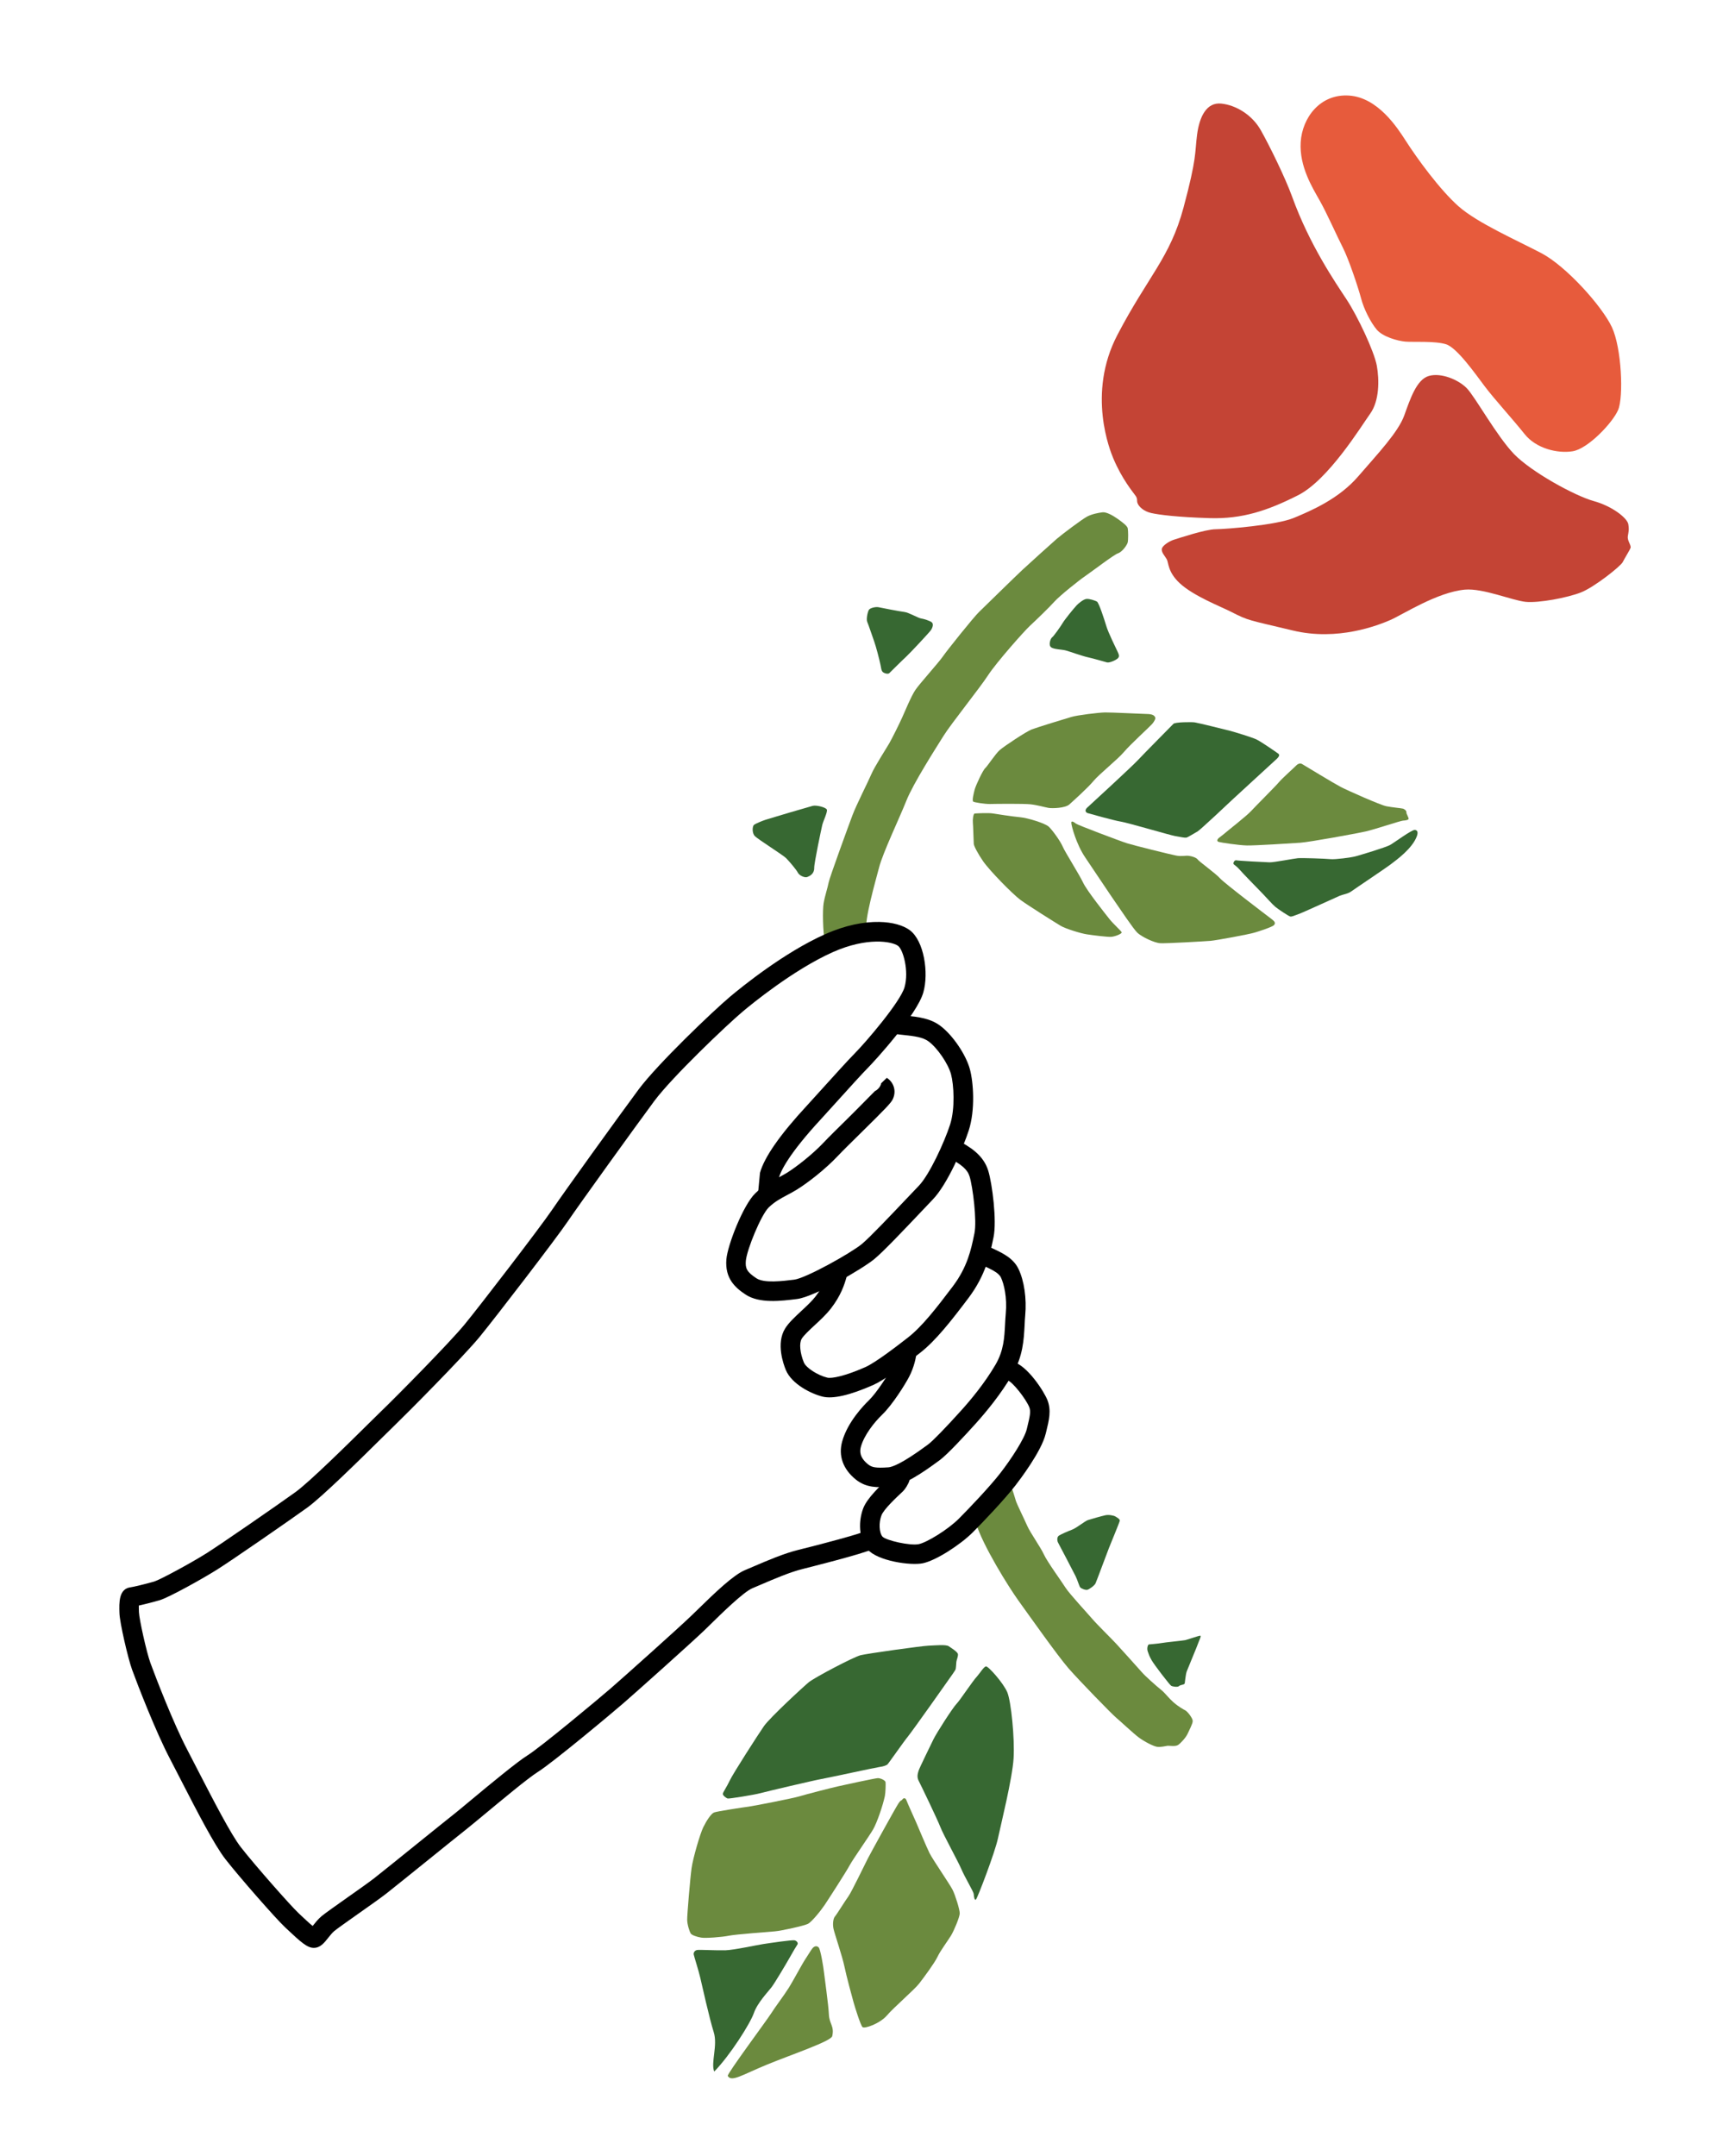 <?xml version="1.0" encoding="utf-8"?>
<!-- Generator: Adobe Illustrator 16.0.0, SVG Export Plug-In . SVG Version: 6.00 Build 0)  -->
<!DOCTYPE svg PUBLIC "-//W3C//DTD SVG 1.1//EN" "http://www.w3.org/Graphics/SVG/1.1/DTD/svg11.dtd">
<svg version="1.1" id="Layer_1" xmlns="http://www.w3.org/2000/svg" xmlns:xlink="http://www.w3.org/1999/xlink" x="0px" y="0px"
	 width="71.667px" height="90.333px" viewBox="0 0 71.667 90.333" enable-background="new 0 0 71.667 90.333" xml:space="preserve">
<g>
	<path fill="#C44435" d="M51.589,25.63c-0.436-0.222-1.574-0.661-2.15-1.199c-0.502-0.469-0.461-0.859-0.539-0.998
		c-0.076-0.138-0.232-0.288-0.208-0.437c0.025-0.146,0.337-0.335,0.519-0.388c0.184-0.055,1.303-0.432,1.736-0.435
		c0.432-0.004,2.55-0.17,3.282-0.476c0.733-0.305,1.88-0.796,2.692-1.736s1.681-1.855,1.933-2.558
		c0.252-0.699,0.517-1.503,1.029-1.652c0.516-0.149,1.25,0.16,1.595,0.519c0.347,0.358,1.249,1.999,1.974,2.752
		c0.727,0.752,2.55,1.752,3.342,1.971c0.791,0.219,1.408,0.719,1.449,0.97c0.041,0.25,0.005,0.329-0.021,0.511
		c-0.025,0.182,0.152,0.377,0.115,0.48c-0.035,0.101-0.245,0.428-0.328,0.596c-0.082,0.17-1.201,1.06-1.762,1.275
		c-0.561,0.218-1.748,0.445-2.305,0.391c-0.555-0.056-1.789-0.579-2.547-0.512c-1.162,0.104-2.622,1.055-3.127,1.273
		s-2.199,0.894-4.09,0.438C52.288,25.961,52.354,26.019,51.589,25.63z"/>
	<path fill="#C44435" d="M46.656,19.197c-0.119-0.287-1.115-2.697,0.174-5.164s2.208-3.234,2.773-5.339s0.468-2.276,0.566-3.042
		c0.099-0.767,0.399-1.374,1.013-1.312c0.612,0.062,1.288,0.466,1.652,1.104c0.363,0.638,1.034,2.006,1.318,2.792
		c0.736,2.037,1.822,3.608,2.287,4.315c0.465,0.709,1.154,2.17,1.264,2.77c0.108,0.598,0.109,1.468-0.275,2.007
		c-0.385,0.538-1.756,2.782-3.029,3.423c-1.274,0.644-2.337,0.999-3.701,0.957c-1.363-0.041-2.128-0.141-2.451-0.214
		c-0.322-0.074-0.507-0.266-0.564-0.394c-0.058-0.13,0.012-0.18-0.088-0.325C47.495,20.628,47.032,20.094,46.656,19.197z"/>
	<path fill="#E75B3C" d="M58.914,5.895c0.47,0.734,1.429,2.055,2.218,2.752c0.79,0.696,2.413,1.407,3.461,1.956
		c1.048,0.547,2.552,2.229,2.962,3.104c0.411,0.878,0.493,2.926,0.262,3.467c-0.231,0.542-1.268,1.632-1.907,1.733
		c-0.639,0.103-1.532-0.118-2.011-0.718c-0.477-0.601-1.27-1.467-1.669-1.997c-0.399-0.529-1.164-1.624-1.628-1.769
		c-0.463-0.145-1.385-0.082-1.703-0.11s-0.94-0.199-1.196-0.499c-0.256-0.301-0.541-0.862-0.658-1.308
		c-0.117-0.446-0.517-1.646-0.77-2.141c-0.252-0.492-0.666-1.433-0.965-1.961c-0.297-0.528-0.861-1.426-0.797-2.447
		c0.063-1.022,0.811-2.032,2.025-1.953S58.57,5.36,58.914,5.895z"/>
	<path fill="#6B8A3E" d="M41.486,33.685c0.266-0.007,1.424-0.018,1.707,0.013c0.28,0.031,0.594,0.122,0.746,0.149
		c0.153,0.029,0.707,0.014,0.881-0.146c0.174-0.158,0.781-0.702,1.008-0.979c0.227-0.277,1.021-0.912,1.275-1.214
		c0.253-0.302,1.093-1.071,1.181-1.172c0.086-0.102,0.166-0.228,0.124-0.296c-0.042-0.07-0.108-0.122-0.339-0.126
		c-0.23-0.005-1.481-0.069-1.755-0.065s-1.162,0.114-1.41,0.188c-0.25,0.072-1.432,0.436-1.664,0.523
		c-0.232,0.091-1.146,0.696-1.338,0.863c-0.19,0.167-0.506,0.664-0.609,0.757c-0.104,0.091-0.397,0.726-0.443,0.896
		c-0.045,0.17-0.119,0.475-0.06,0.51S41.282,33.688,41.486,33.685z"/>
	<path fill="#376832" d="M45.568,33.834c0.21-0.189,1.891-1.739,2.108-1.973c0.217-0.236,1.432-1.459,1.502-1.534
		c0.07-0.076,0.762-0.081,0.896-0.061c0.137,0.02,1.257,0.295,1.469,0.351c0.212,0.054,0.916,0.271,1.11,0.36
		c0.194,0.09,0.86,0.553,0.919,0.598c0.059,0.043,0.057,0.104-0.063,0.22c-0.122,0.117-1.638,1.497-1.812,1.664
		c-0.175,0.168-1.406,1.321-1.5,1.371c-0.096,0.05-0.415,0.257-0.483,0.265c-0.067,0.008-0.212-0.021-0.468-0.068
		c-0.255-0.047-1.968-0.556-2.273-0.604c-0.306-0.05-1.333-0.34-1.392-0.358C45.521,34.046,45.43,33.96,45.568,33.834z"/>
	<path fill="#6B8A3E" d="M51.261,34.969c0.201-0.173,0.986-0.784,1.169-0.985c0.183-0.2,1.034-1.047,1.173-1.215
		c0.141-0.168,0.65-0.619,0.703-0.679c0.052-0.059,0.164-0.141,0.266-0.079c0.102,0.061,1.315,0.799,1.619,0.959
		c0.305,0.158,1.666,0.762,1.914,0.809c0.245,0.048,0.611,0.08,0.688,0.099c0.076,0.019,0.16,0.097,0.15,0.156
		s0.115,0.24,0.089,0.283c-0.026,0.041-0.12,0.057-0.233,0.065c-0.109,0.005-1.182,0.368-1.575,0.456
		c-0.395,0.087-2.328,0.442-2.736,0.47c-0.41,0.027-1.888,0.121-2.229,0.114s-1.098-0.122-1.183-0.149s-0.066-0.095-0.015-0.145
		C51.114,35.076,51.183,35.036,51.261,34.969z"/>
	<path fill="#376832" d="M51.917,36.396c0.17,0.196,0.82,0.859,0.997,1.041c0.175,0.182,0.401,0.442,0.534,0.555
		c0.135,0.113,0.54,0.376,0.616,0.403c0.075,0.027,0.179-0.038,0.334-0.088c0.153-0.047,1.615-0.721,1.753-0.778
		c0.139-0.057,0.344-0.078,0.49-0.188c0.146-0.107,1.441-0.971,1.657-1.138c0.217-0.166,0.906-0.657,1.088-1.183
		c0.043-0.131,0.037-0.237-0.09-0.249c-0.129-0.011-0.846,0.522-1.035,0.63c-0.189,0.106-1.271,0.429-1.45,0.477
		c-0.18,0.049-0.847,0.138-1.051,0.117c-0.205-0.021-1.2-0.055-1.362-0.04c-0.163,0.013-0.993,0.177-1.188,0.174
		c-0.195-0.004-1.321-0.066-1.396-0.085c-0.076-0.02-0.156,0.125-0.105,0.169C51.757,36.257,51.851,36.318,51.917,36.396z"/>
	<path fill="#6B8A3E" d="M53.277,38.493c-0.212-0.16-1.968-1.494-2.144-1.693c-0.175-0.2-0.882-0.707-0.932-0.784
		c-0.051-0.078-0.227-0.141-0.373-0.159c-0.145-0.021-0.289,0.036-0.537-0.012c-0.245-0.047-1.765-0.423-2.053-0.514
		c-0.289-0.09-2.067-0.763-2.144-0.823c-0.076-0.06-0.201-0.148-0.195-0.028c0.006,0.119,0.205,0.889,0.588,1.451
		c0.381,0.562,1.062,1.588,1.262,1.873c0.199,0.284,0.748,1.113,0.923,1.279c0.178,0.165,0.701,0.422,0.957,0.434
		c0.256,0.014,1.843-0.077,2.099-0.098c0.257-0.021,1.626-0.277,1.84-0.343c0.214-0.063,0.771-0.241,0.833-0.325
		S53.429,38.606,53.277,38.493z"/>
	<path fill="#6B8A3E" d="M41.197,36.075c0.271,0.396,1.236,1.378,1.564,1.623c0.329,0.243,1.483,0.964,1.686,1.087
		c0.203,0.123,0.847,0.322,1.102,0.36c0.256,0.039,0.867,0.118,1.03,0.104c0.163-0.014,0.446-0.128,0.431-0.188
		c-0.018-0.058-0.353-0.354-0.511-0.554s-0.95-1.193-1.106-1.529c-0.156-0.335-0.761-1.284-0.858-1.516
		c-0.1-0.232-0.433-0.69-0.582-0.828c-0.151-0.141-0.872-0.366-1.214-0.397c-0.34-0.032-0.959-0.129-1.139-0.158
		c-0.18-0.028-0.689-0.003-0.751,0.004c-0.06,0.007-0.089,0.263-0.075,0.391c0.015,0.129,0.028,0.785,0.037,0.879
		C40.816,35.445,40.988,35.772,41.197,36.075z"/>
	<path fill="#376832" d="M40.961,70.219c-0.226,0.245-0.711,0.999-0.873,1.167c-0.162,0.167-0.841,1.224-0.971,1.494
		s-0.593,1.209-0.62,1.312c-0.028,0.101-0.081,0.244,0.001,0.409c0.084,0.162,0.781,1.607,0.912,1.943
		c0.129,0.334,0.732,1.418,0.88,1.764c0.147,0.344,0.512,0.947,0.518,1.041c0.009,0.094,0.029,0.281,0.091,0.239
		c0.061-0.041,0.804-1.989,0.923-2.558c0.122-0.568,0.609-2.53,0.658-3.365c0.05-0.835-0.103-2.381-0.265-2.767
		c-0.164-0.387-0.799-1.099-0.893-1.082C41.228,69.832,41.055,70.118,40.961,70.219z"/>
	<path fill="#376832" d="M39.934,70.124c-0.16,0.232-1.688,2.392-1.879,2.626c-0.193,0.235-0.822,1.145-0.866,1.178
		c-0.044,0.034-0.163,0.083-0.334,0.104c-0.171,0.023-2.123,0.448-2.432,0.503c-0.307,0.054-2.293,0.521-2.559,0.594
		c-0.267,0.071-1.31,0.239-1.369,0.222c-0.059-0.018-0.201-0.123-0.2-0.192c0-0.066,0.166-0.295,0.291-0.564
		c0.124-0.271,1.186-1.923,1.431-2.276s1.65-1.65,1.883-1.842c0.234-0.192,1.879-1.059,2.17-1.13s2.548-0.388,2.846-0.399
		c0.3-0.012,0.726-0.056,0.845,0.023c0.117,0.079,0.371,0.236,0.386,0.331c0.015,0.094-0.056,0.237-0.065,0.323
		c-0.01,0.084-0.014,0.289-0.04,0.331S40.021,69.997,39.934,70.124z"/>
	<path fill="#6B8A3E" d="M37.643,75.576c-0.134,0.207-1.157,2.065-1.275,2.296s-0.683,1.4-0.804,1.568
		c-0.123,0.168-0.5,0.775-0.57,0.852c-0.069,0.076-0.107,0.306-0.061,0.519c0.047,0.215,0.371,1.158,0.457,1.577
		c0.087,0.42,0.318,1.268,0.383,1.5c0.064,0.23,0.291,0.951,0.373,1.038c0.084,0.087,0.736-0.148,1.024-0.484
		c0.287-0.337,1.153-1.081,1.354-1.34c0.201-0.261,0.639-0.851,0.764-1.112c0.123-0.263,0.446-0.691,0.568-0.894
		c0.124-0.203,0.363-0.769,0.367-0.931c0.002-0.162-0.183-0.754-0.298-0.986c-0.115-0.231-0.838-1.276-0.97-1.544
		c-0.131-0.267-0.467-1.074-0.564-1.297c-0.099-0.225-0.369-0.817-0.401-0.912c-0.032-0.094-0.11-0.12-0.171-0.036
		S37.771,75.378,37.643,75.576z"/>
	<path fill="#6B8A3E" d="M37.085,75.248c-0.083,0.396-0.326,1.107-0.491,1.395c-0.164,0.287-0.841,1.241-0.987,1.512
		c-0.146,0.271-0.885,1.417-1.042,1.651c-0.157,0.237-0.542,0.713-0.702,0.796c-0.16,0.082-1.119,0.293-1.387,0.315
		c-0.268,0.024-1.646,0.125-1.924,0.182c-0.281,0.059-0.986,0.113-1.168,0.08c-0.182-0.03-0.396-0.103-0.439-0.177
		c-0.045-0.075-0.142-0.361-0.145-0.572c-0.002-0.21,0.125-1.739,0.185-2.165c0.06-0.425,0.358-1.443,0.491-1.713
		s0.326-0.565,0.447-0.614c0.119-0.049,1.223-0.217,1.453-0.246c0.23-0.031,1.873-0.352,2.13-0.432
		c0.259-0.08,1.32-0.352,1.595-0.414c0.274-0.063,1.572-0.344,1.686-0.348s0.317,0.091,0.327,0.17
		C37.123,74.749,37.115,75.102,37.085,75.248z"/>
	<path fill="#6B8A3E" d="M33.75,82.085c-0.136,0.203-0.503,0.896-0.687,1.19c-0.224,0.356-0.551,0.774-0.743,1.078
		c-0.194,0.304-1.861,2.546-1.819,2.62c0.152,0.274,0.602-0.044,1.632-0.468c1.06-0.435,2.7-0.984,2.747-1.199
		c0.094-0.424-0.122-0.5-0.141-0.909c-0.018-0.41-0.184-1.562-0.206-1.769c-0.021-0.206-0.145-0.958-0.22-1.036
		c-0.074-0.078-0.178-0.063-0.257,0.029C33.979,81.715,33.907,81.85,33.75,82.085z"/>
	<path fill="#376832" d="M33.078,82.048c-0.161,0.283-0.6,1.021-0.739,1.206c-0.139,0.187-0.591,0.646-0.744,1.087
		c-0.153,0.439-1,1.776-1.662,2.451c-0.15-0.372,0.156-1.097-0.021-1.654c-0.177-0.557-0.502-2.013-0.566-2.287
		c-0.062-0.273-0.257-0.883-0.271-0.961c-0.016-0.076,0.037-0.178,0.148-0.192c0.109-0.016,0.817,0.023,1.176,0.013
		s1.334-0.224,1.591-0.262s1.214-0.183,1.316-0.155c0.101,0.027,0.151,0.123,0.116,0.172C33.386,81.517,33.243,81.753,33.078,82.048
		z"/>
	<path fill="#376832" d="M48.268,69.562c0.104,0.186,0.749,1.024,0.815,1.065c0.067,0.041,0.282,0.068,0.334,0.012
		c0.054-0.056,0.223-0.046,0.236-0.115c0.013-0.067,0.035-0.357,0.082-0.493c0.049-0.135,0.459-1.106,0.482-1.189
		c0.025-0.086,0.146-0.306,0.09-0.312c-0.055-0.006-0.536,0.167-0.645,0.188c-0.108,0.021-0.838,0.092-0.975,0.119
		c-0.137,0.025-0.49,0.055-0.535,0.059c-0.046,0.005-0.093,0.163-0.051,0.288C48.146,69.31,48.157,69.365,48.268,69.562z"/>
	<path fill="#376832" d="M44.926,64.09c0.203-0.078,0.541-0.36,0.666-0.403c0.127-0.043,0.59-0.172,0.732-0.203
		s0.352,0.007,0.426,0.053c0.072,0.047,0.191,0.106,0.179,0.18c-0.013,0.074-0.363,0.914-0.453,1.141
		c-0.089,0.225-0.519,1.389-0.562,1.479c-0.04,0.091-0.248,0.239-0.334,0.268c-0.086,0.026-0.272-0.051-0.311-0.104
		c-0.039-0.051-0.125-0.337-0.191-0.464c-0.064-0.126-0.686-1.325-0.73-1.399c-0.044-0.074-0.063-0.24,0.034-0.302
		C44.479,64.274,44.783,64.143,44.926,64.09z"/>
	<path fill="#376832" d="M34.124,36.365c-0.004-0.214,0.301-1.642,0.338-1.802c0.038-0.161,0.232-0.551,0.191-0.645
		s-0.439-0.196-0.594-0.155c-0.155,0.04-1.791,0.521-1.965,0.579c-0.17,0.056-0.437,0.169-0.497,0.22s-0.091,0.322,0.034,0.462
		c0.126,0.138,1.188,0.797,1.322,0.936s0.418,0.469,0.483,0.598c0.065,0.128,0.294,0.227,0.397,0.186
		C33.938,36.703,34.128,36.612,34.124,36.365z"/>
	<path fill="#376832" d="M36.903,27.862c-0.051-0.248-0.19-0.779-0.264-0.984c-0.074-0.206-0.243-0.712-0.293-0.824
		c-0.049-0.11,0.017-0.418,0.069-0.502s0.292-0.138,0.411-0.111c0.119,0.028,0.901,0.178,1.079,0.199
		c0.178,0.02,0.566,0.247,0.686,0.269c0.119,0.017,0.391,0.099,0.466,0.169s0.03,0.223-0.048,0.331
		c-0.079,0.11-0.879,0.966-1.035,1.108s-0.643,0.627-0.703,0.686s-0.256-0.005-0.296-0.074
		C36.933,28.06,36.935,28.017,36.903,27.862z"/>
	<path fill="#376832" d="M45.125,25.359c-0.145,0.155-0.506,0.604-0.586,0.74c-0.078,0.134-0.376,0.556-0.445,0.605
		c-0.069,0.051-0.158,0.312-0.049,0.408c0.108,0.097,0.449,0.094,0.619,0.139c0.171,0.046,0.687,0.234,0.942,0.29
		c0.254,0.056,0.678,0.183,0.788,0.211c0.109,0.027,0.377-0.095,0.455-0.171c0.078-0.075,0.045-0.161-0.012-0.282
		c-0.058-0.121-0.387-0.791-0.467-1.057s-0.314-0.994-0.398-1.039c-0.085-0.044-0.313-0.124-0.442-0.109
		C45.402,25.109,45.194,25.284,45.125,25.359z"/>
	<path fill="#6B8A3E" d="M40.896,63.794c0.287,0.956,1.39,2.714,1.788,3.267c0.4,0.554,1.631,2.298,2.098,2.836
		c0.469,0.536,1.824,1.925,1.992,2.064s0.722,0.661,0.957,0.836c0.236,0.174,0.615,0.37,0.769,0.389
		c0.153,0.021,0.359-0.036,0.436-0.044c0.077-0.006,0.323,0.041,0.437-0.033c0.112-0.075,0.329-0.311,0.401-0.471
		c0.07-0.161,0.212-0.413,0.213-0.534c0.002-0.119-0.223-0.404-0.315-0.449c-0.052-0.024-0.272-0.142-0.497-0.34
		c-0.18-0.158-0.357-0.388-0.477-0.487c-0.27-0.218-0.697-0.601-0.848-0.774c-0.15-0.173-0.903-1.005-1.07-1.187
		c-0.167-0.183-0.812-0.816-0.995-1.033c-0.185-0.217-0.971-1.065-1.129-1.316c-0.156-0.25-0.756-1.07-0.904-1.388
		c-0.146-0.319-0.57-0.906-0.702-1.207s-0.436-0.912-0.476-1.049c-0.041-0.137-0.145-0.489-0.187-0.559
		c-0.04-0.068-0.634,0.561-0.712,0.652C41.597,63.06,40.889,63.772,40.896,63.794z"/>
	<path fill="#6B8A3E" d="M34.569,39.5c-0.082-0.491-0.1-1.355-0.05-1.661c0.052-0.306,0.171-0.651,0.209-0.861
		c0.038-0.209,0.839-2.395,0.995-2.812c0.154-0.418,0.686-1.466,0.804-1.748s0.621-1.068,0.74-1.271
		c0.117-0.202,0.436-0.845,0.541-1.081c0.107-0.237,0.381-0.902,0.557-1.161c0.174-0.259,0.965-1.132,1.15-1.4
		c0.186-0.27,1.291-1.647,1.512-1.86c0.219-0.212,1.539-1.506,1.828-1.774c0.289-0.267,1.201-1.092,1.432-1.293
		c0.232-0.2,1.062-0.821,1.27-0.933c0.205-0.109,0.48-0.161,0.65-0.181c0.171-0.02,0.451,0.144,0.631,0.272
		c0.182,0.128,0.404,0.292,0.426,0.395s0.025,0.479,0,0.591c-0.024,0.113-0.234,0.404-0.406,0.459
		c-0.17,0.054-1.082,0.754-1.357,0.941c-0.277,0.188-1.084,0.834-1.305,1.079c-0.221,0.247-0.787,0.793-1.029,1.016
		c-0.243,0.224-1.403,1.533-1.755,2.072c-0.351,0.54-1.548,2.029-1.864,2.535c-0.317,0.506-1.275,2.001-1.562,2.724
		s-0.983,2.177-1.141,2.788c-0.159,0.609-0.633,2.251-0.525,2.615C35.816,39.078,34.569,39.5,34.569,39.5z"/>
	<g>
		<path d="M42.432,57.042c0.639,0.164,1.332,1.279,1.464,1.611c0.171,0.432,0.073,0.833-0.052,1.344l-0.021,0.081
			c-0.179,0.735-1.089,1.929-1.269,2.161c-0.456,0.586-1.341,1.519-1.792,1.968c-0.497,0.496-1.515,1.168-2.084,1.288
			c-0.507,0.108-1.897-0.094-2.315-0.578c-0.389-0.455-0.385-1.215-0.182-1.732c0.169-0.425,0.687-0.913,1.104-1.303
			c0.071-0.066,0.136-0.127,0.194-0.184l0.641,0.317c-0.048,0.171-0.201,0.396-0.274,0.463c-0.3,0.28-0.802,0.752-0.902,1.007
			c-0.12,0.304-0.101,0.732,0.043,0.897c0.16,0.161,1.161,0.388,1.522,0.312c0.338-0.072,1.211-0.602,1.676-1.066
			c0.469-0.469,1.314-1.364,1.725-1.892c0.483-0.621,1.023-1.458,1.121-1.853l0.02-0.083c0.111-0.454,0.158-0.664,0.086-0.844
			c-0.134-0.336-0.699-1.064-0.908-1.124L42.432,57.042z"/>
	</g>
	<g>
		<path d="M41.348,52.186l0.188,0.089c0.479,0.221,0.93,0.429,1.152,0.894c0.236,0.495,0.344,1.238,0.279,1.94
			c-0.012,0.133-0.019,0.27-0.025,0.408c-0.033,0.614-0.068,1.31-0.514,2.071c-0.48,0.822-1.1,1.571-1.534,2.053
			c-0.424,0.47-1.184,1.294-1.504,1.53l-0.042,0.03c-0.654,0.484-1.479,1.047-2.047,1.089c-0.526,0.039-0.995,0.044-1.425-0.296
			c-0.545-0.434-0.752-1.007-0.576-1.616c0.227-0.805,0.904-1.506,1.107-1.7c0.328-0.317,0.813-1.075,0.971-1.377
			c0.14-0.267,0.201-0.563,0.208-0.624l0.817,0.024c-0.003,0.146-0.093,0.584-0.3,0.979c-0.177,0.34-0.707,1.182-1.128,1.587
			c-0.34,0.328-0.752,0.852-0.891,1.334c-0.055,0.195-0.07,0.457,0.301,0.753c0.15,0.118,0.303,0.162,0.853,0.121
			c0.152-0.012,0.564-0.148,1.623-0.931l0.043-0.032c0.184-0.135,0.725-0.691,1.381-1.419c0.41-0.454,0.99-1.154,1.437-1.918
			c0.345-0.591,0.372-1.129,0.401-1.701c0.008-0.149,0.016-0.296,0.029-0.44c0.061-0.673-0.072-1.235-0.203-1.513
			c-0.096-0.198-0.387-0.332-0.756-0.503l-0.195-0.092L41.348,52.186z"/>
	</g>
	<g>
		<path d="M40.096,47.754c0.559,0.293,1.123,0.636,1.325,1.305c0.161,0.535,0.364,2.077,0.218,2.78l-0.016,0.074
			c-0.132,0.639-0.312,1.514-1.039,2.476c-0.719,0.952-1.368,1.782-2.025,2.293c-0.744,0.577-1.498,1.139-1.97,1.348
			c-0.967,0.426-1.678,0.589-2.109,0.485c-0.465-0.113-1.297-0.516-1.546-1.118c-0.104-0.251-0.413-1.116-0.031-1.735
			c0.149-0.243,0.411-0.485,0.688-0.743c0.217-0.202,0.442-0.411,0.588-0.601c0.315-0.41,0.438-0.756,0.514-1.039l0.789,0.213
			c-0.092,0.34-0.248,0.799-0.654,1.324c-0.188,0.244-0.438,0.478-0.68,0.702c-0.225,0.208-0.457,0.424-0.548,0.571
			c-0.112,0.182-0.073,0.6,0.091,0.995c0.092,0.223,0.576,0.536,0.98,0.634c0.192,0.047,0.758-0.071,1.59-0.438
			c0.443-0.194,1.391-0.93,1.795-1.245c0.579-0.448,1.191-1.233,1.875-2.139c0.616-0.815,0.769-1.555,0.892-2.148l0.016-0.075
			c0.11-0.534-0.069-1.939-0.201-2.377c-0.088-0.293-0.329-0.507-0.92-0.815L40.096,47.754z"/>
	</g>
	<g>
		<path d="M37.572,42.502c0.144,0.021,0.285,0.037,0.424,0.053c0.492,0.053,1.002,0.108,1.425,0.432
			c0.511,0.388,1.062,1.198,1.227,1.807c0.149,0.546,0.231,1.704-0.047,2.567c-0.226,0.701-0.9,2.271-1.51,2.896
			c-0.136,0.141-0.331,0.347-0.554,0.584c-0.676,0.711-1.516,1.599-1.894,1.91c-0.492,0.406-2.504,1.582-3.24,1.673
			c-0.67,0.084-1.57,0.195-2.148-0.182c-0.46-0.302-0.876-0.69-0.812-1.479c0.05-0.605,0.708-2.281,1.21-2.766
			c0.328-0.318,0.641-0.484,0.943-0.645c0.119-0.064,0.242-0.129,0.369-0.205c0.406-0.251,1.092-0.787,1.559-1.283
			c0.204-0.217,0.572-0.578,0.963-0.963c0.443-0.436,1.193-1.203,1.189-1.195c-0.004,0.012,0.216-0.104,0.254-0.32l0.237-0.228
			c0.26,0.163,0.428,0.523,0.248,0.899c-0.072,0.151-0.287,0.378-1.356,1.429c-0.384,0.378-0.746,0.733-0.939,0.938
			c-0.521,0.555-1.264,1.135-1.729,1.42c-0.141,0.087-0.275,0.158-0.411,0.23c-0.274,0.146-0.513,0.274-0.761,0.512
			c-0.321,0.311-0.922,1.776-0.961,2.243c-0.025,0.305,0.037,0.46,0.444,0.727c0.326,0.213,1.085,0.119,1.588,0.057
			c0.486-0.062,2.358-1.104,2.831-1.493c0.338-0.28,1.229-1.222,1.82-1.844c0.227-0.239,0.425-0.448,0.562-0.59
			c0.445-0.456,1.078-1.831,1.318-2.577c0.211-0.659,0.156-1.66,0.037-2.103c-0.119-0.436-0.562-1.089-0.934-1.369
			c-0.242-0.184-0.603-0.225-1.019-0.271c-0.149-0.016-0.304-0.032-0.46-0.057L37.572,42.502z"/>
	</g>
	<g>
		<path d="M36.849,38.626c0.562,0.01,1.005,0.144,1.276,0.342c0.604,0.445,0.807,1.794,0.571,2.616
			c-0.268,0.934-2.045,2.876-2.305,3.137c-0.254,0.256-0.844,0.908-1.318,1.433c-0.264,0.291-0.502,0.557-0.655,0.722
			c-1.359,1.469-1.697,2.183-1.777,2.478l-0.87,0.63l0.08-0.844c0.178-0.653,0.84-1.603,1.967-2.819
			c0.151-0.164,0.387-0.426,0.649-0.715c0.505-0.559,1.077-1.191,1.344-1.461c0.47-0.472,1.922-2.165,2.099-2.785
			c0.194-0.68-0.062-1.578-0.271-1.731c-0.253-0.187-1.292-0.38-2.733,0.261c-1.65,0.735-3.443,2.207-3.784,2.496
			c-0.63,0.528-2.942,2.723-3.706,3.75c-0.812,1.098-3.146,4.334-3.609,5.02c-0.503,0.744-3.066,4.076-3.708,4.857
			c-0.684,0.832-3.041,3.206-3.578,3.723c-0.113,0.11-0.295,0.29-0.52,0.511c-0.935,0.922-2.499,2.465-3.132,2.923
			c-0.729,0.525-3.146,2.198-3.77,2.59c-0.566,0.358-2.006,1.164-2.409,1.284c-0.223,0.066-0.605,0.165-0.872,0.223
			c-0.002,0.088,0.003,0.193,0.005,0.276c0.009,0.283,0.317,1.679,0.481,2.129c0.217,0.593,0.965,2.537,1.549,3.645
			c0.14,0.266,0.303,0.582,0.477,0.924c0.602,1.165,1.346,2.613,1.762,3.148c0.574,0.737,2.075,2.44,2.416,2.761l0.037,0.036
			c0.16,0.149,0.393,0.371,0.559,0.508c0.002-0.004,0.004-0.007,0.006-0.011c0.1-0.124,0.221-0.28,0.369-0.403
			c0.145-0.12,0.569-0.42,1.062-0.768c0.455-0.321,0.928-0.653,1.143-0.822c0.234-0.183,1.021-0.815,1.779-1.428
			c0.673-0.543,1.322-1.066,1.542-1.239c0.137-0.106,0.403-0.329,0.729-0.6c0.814-0.677,1.934-1.604,2.371-1.877
			c0.547-0.34,2.974-2.362,3.495-2.813c0.518-0.449,2.865-2.548,3.363-3.029c0.072-0.068,0.156-0.15,0.248-0.24
			c0.789-0.773,1.536-1.484,2.012-1.681c0.105-0.044,0.231-0.098,0.369-0.157c0.536-0.23,1.269-0.546,1.871-0.692
			c0.908-0.221,2.536-0.659,2.75-0.764l0.389,0.72c-0.367,0.2-2.92,0.834-2.945,0.841c-0.535,0.129-1.23,0.429-1.739,0.647
			c-0.144,0.062-0.271,0.117-0.383,0.163c-0.368,0.15-1.302,1.066-1.75,1.506c-0.095,0.093-0.18,0.178-0.253,0.247
			c-0.505,0.487-2.873,2.604-3.396,3.057c-0.447,0.389-2.971,2.499-3.6,2.891c-0.389,0.242-1.527,1.188-2.28,1.814
			c-0.333,0.275-0.606,0.502-0.745,0.611c-0.221,0.173-0.865,0.693-1.533,1.232c-0.762,0.614-1.55,1.25-1.791,1.438
			c-0.229,0.179-0.71,0.518-1.175,0.845c-0.416,0.295-0.891,0.628-1.009,0.728c-0.081,0.07-0.171,0.182-0.25,0.281
			c-0.163,0.207-0.331,0.422-0.61,0.418c-0.266-0.006-0.515-0.219-1.158-0.826l-0.039-0.037c-0.396-0.371-1.938-2.132-2.498-2.852
			c-0.465-0.596-1.199-2.021-1.846-3.279c-0.172-0.337-0.334-0.652-0.473-0.916c-0.604-1.146-1.372-3.139-1.593-3.745
			c-0.171-0.472-0.519-1.967-0.53-2.371c-0.015-0.44-0.032-1.027,0.48-1.083c0.093-0.01,0.629-0.138,0.973-0.238
			c0.246-0.073,1.545-0.775,2.205-1.191c0.574-0.363,2.934-1.99,3.725-2.561c0.582-0.422,2.18-1.997,3.037-2.844
			c0.228-0.224,0.411-0.405,0.527-0.518c0.636-0.611,2.878-2.88,3.513-3.651c0.637-0.773,3.166-4.065,3.664-4.798
			c0.512-0.757,2.864-4.017,3.63-5.049c0.79-1.063,3.107-3.277,3.835-3.89c0.502-0.421,2.272-1.856,3.979-2.616
			C35.431,38.759,36.214,38.614,36.849,38.626z"/>
	</g>
</g>
</svg>
